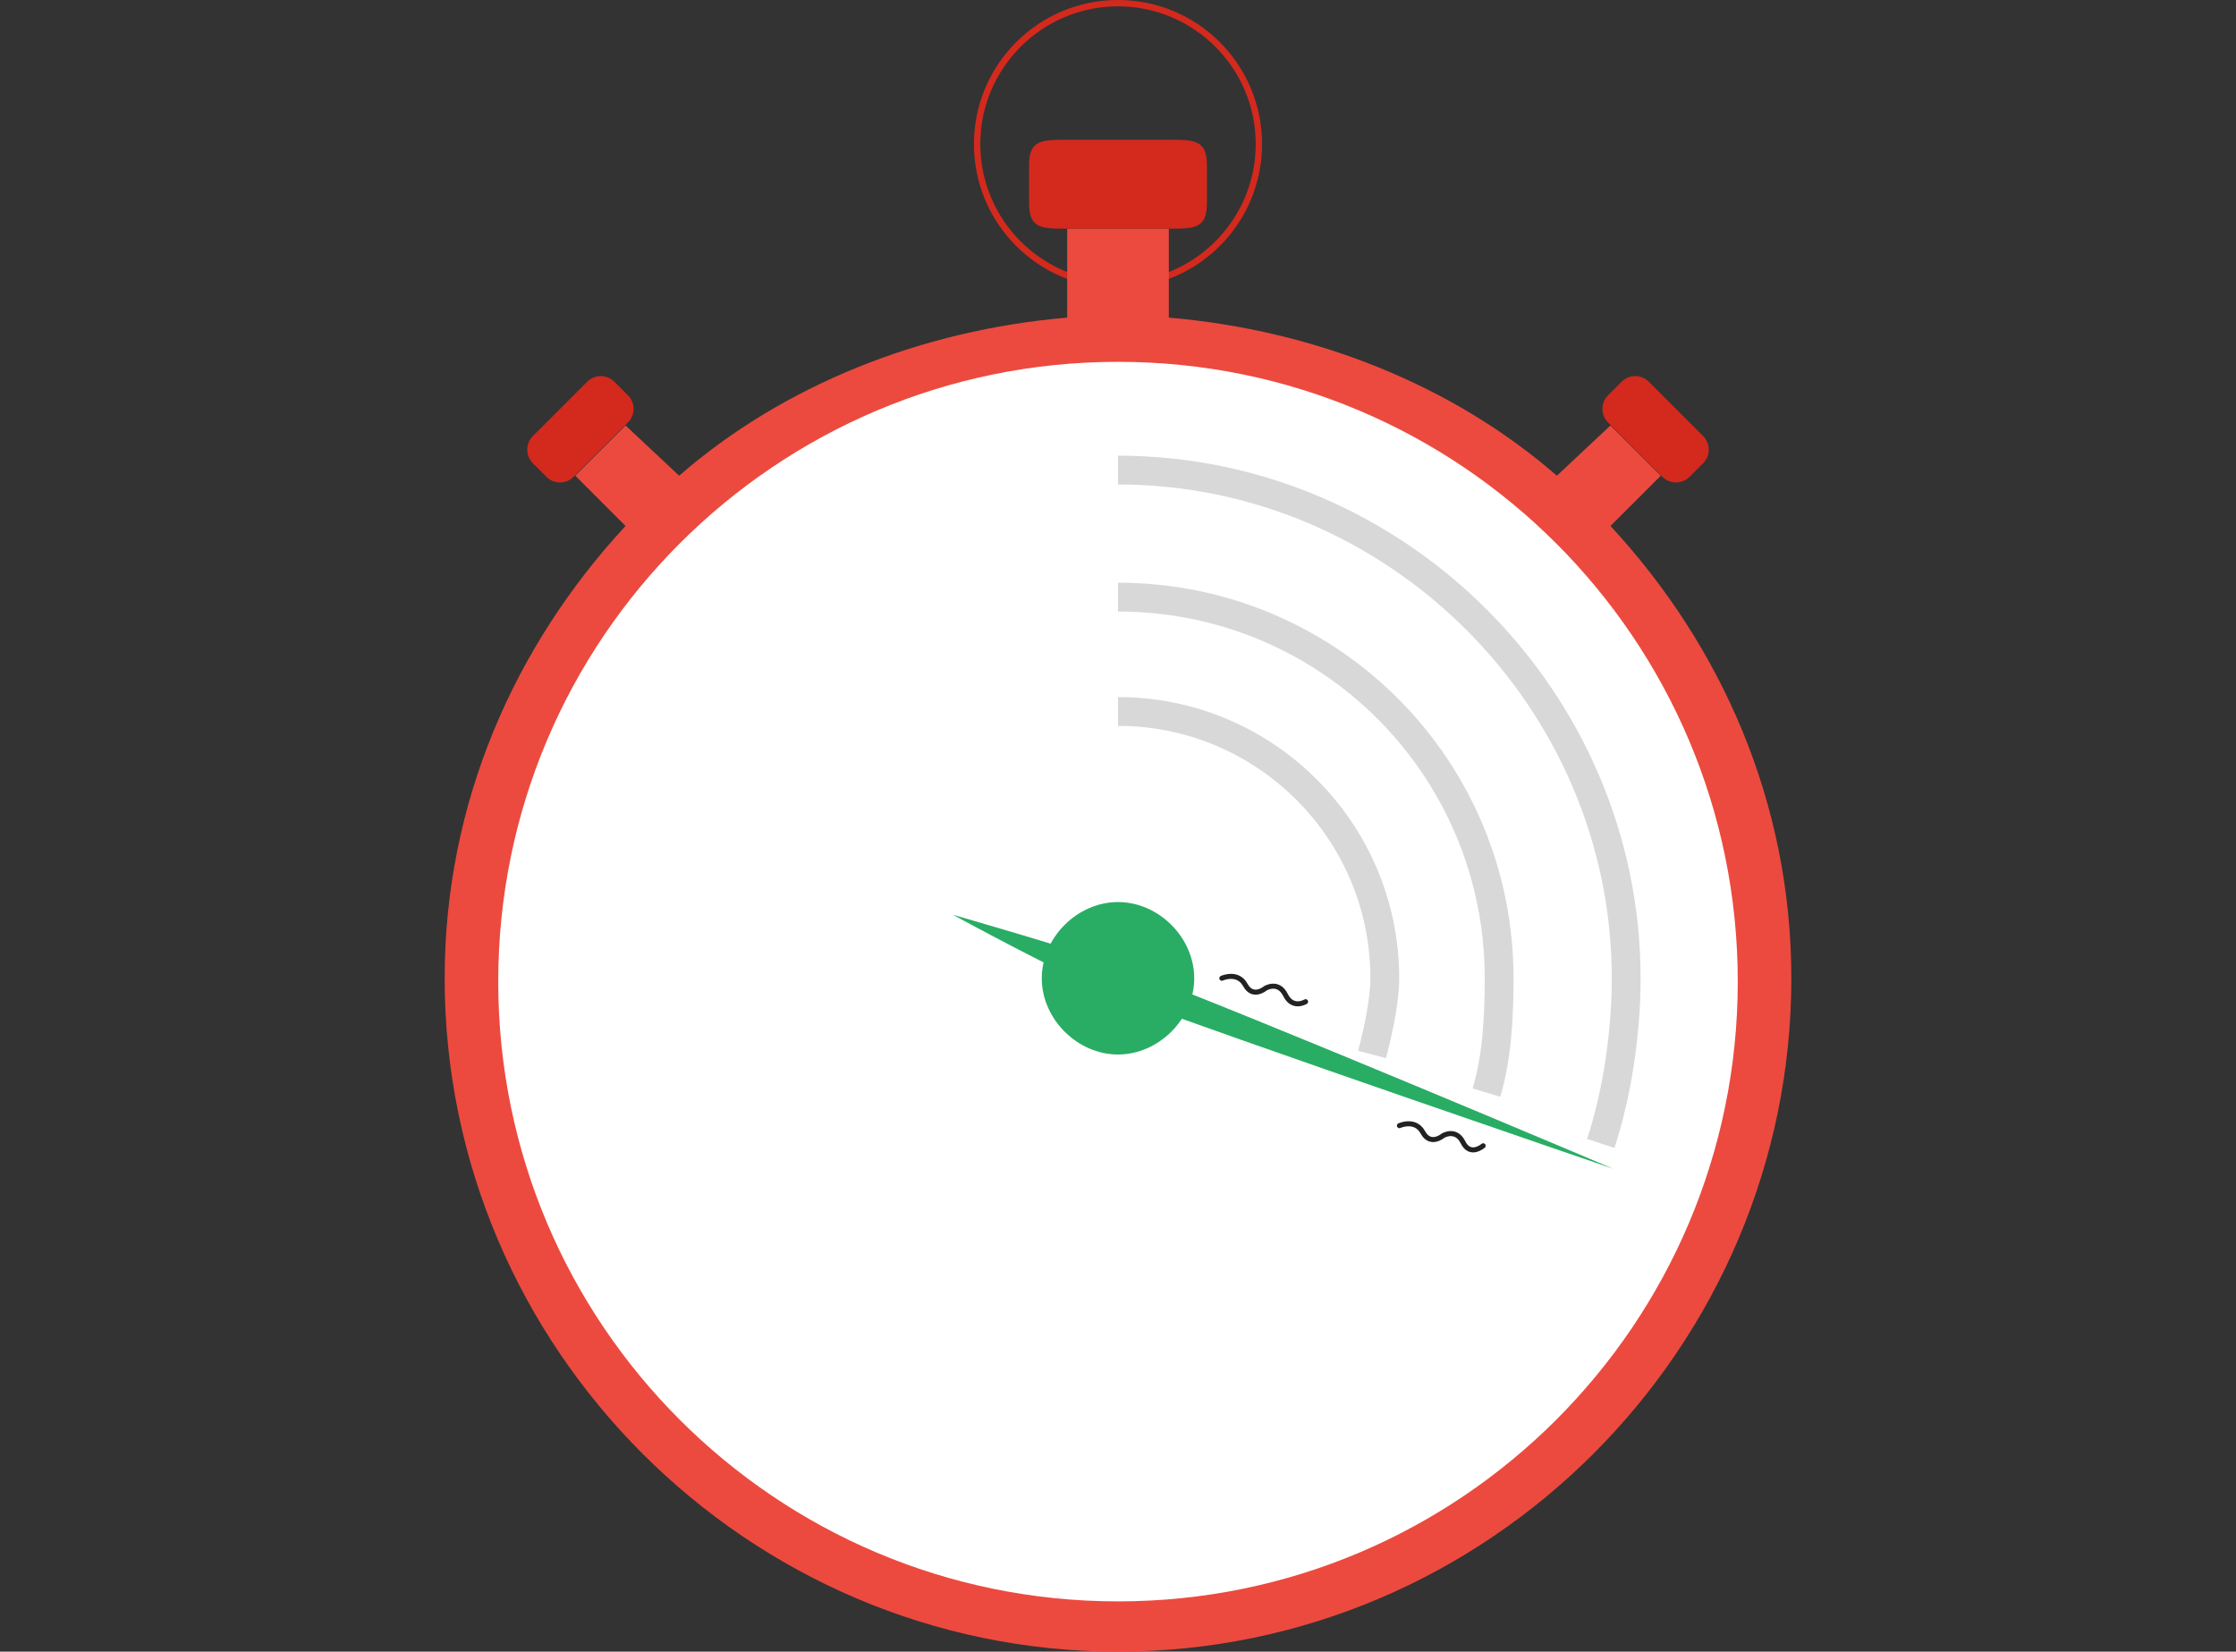 <?xml version="1.0" encoding="utf-8"?>
<!-- Generator: Adobe Illustrator 16.0.0, SVG Export Plug-In . SVG Version: 6.00 Build 0)  -->
<!DOCTYPE svg PUBLIC "-//W3C//DTD SVG 1.1//EN" "http://www.w3.org/Graphics/SVG/1.1/DTD/svg11.dtd">
<svg version="1.1" xmlns="http://www.w3.org/2000/svg" xmlns:xlink="http://www.w3.org/1999/xlink" x="0px" y="0px" width="176px"
	 height="130px" viewBox="0 0 176 130" enable-background="new 0 0 176 130" xml:space="preserve">
<rect x="0" y="0" width="176" height="130" fill="#333333" stroke="none"/>
<g>
	<path fill="#D4291D" d="M88,0.5c5.977,0,10.839,4.862,10.839,10.839S93.977,22.178,88,22.178s-10.839-4.862-10.839-10.839
		S82.023,0.5,88,0.5 M88,0c-6.264,0-11.339,5.075-11.339,11.339S81.736,22.678,88,22.678s11.339-5.075,11.339-11.339S94.264,0,88,0
		L88,0z"/>
</g>
<path fill-rule="evenodd" clip-rule="evenodd" fill="#EC4A3F" d="M126.763,41.399l3.956-3.955l-3.956-3.955l-4.219,3.955
	C114.349,30.308,103.466,25.977,92,25v-7h-8v7c-11.467,0.977-22.349,5.308-30.543,12.444l-4.219-3.955l-3.956,3.955l3.956,3.955
	C40.519,50.808,35,63.162,35,77c0,29.127,23.874,53,53,53s53-23.873,53-53C141,63.162,135.481,50.808,126.763,41.399z"/>
<g>
	<path fill-rule="evenodd" clip-rule="evenodd" fill="#FFFFFF" d="M136.783,77.262c0,26.933-21.851,48.783-48.783,48.783
		c-26.934,0-48.783-21.851-48.783-48.783S61.066,28.479,88,28.479C114.933,28.479,136.783,50.329,136.783,77.262z"/>
</g>
<path fill-rule="evenodd" clip-rule="evenodd" fill="none" stroke="#D8D8D8" stroke-width="2.268" stroke-miterlimit="10" d="
	M108,83c0.437-1.685,1-4.179,1-6c0-11.585-9.413-21-21-21"/>
<path fill-rule="evenodd" clip-rule="evenodd" fill="none" stroke="#D8D8D8" stroke-width="2.268" stroke-miterlimit="10" d="
	M117,86c0.832-2.755,1-5.975,1-9c0-16.601-13.4-30-30-30"/>
<path fill-rule="evenodd" clip-rule="evenodd" fill="none" stroke="#D8D8D8" stroke-width="2.268" stroke-miterlimit="10" d="
	M126,90c1.28-3.899,2-8.672,2-13c0-21.929-18.072-40-40-40"/>
<path fill-rule="evenodd" clip-rule="evenodd" fill="none" stroke="#222222" stroke-width="0.396" stroke-linecap="round" stroke-miterlimit="10" d="
	M110.15,88.601c0,0,1.248-0.571,1.846,0.527s1.582,0.264,1.582,0.264s1.016-0.621,1.582,0.527s1.582,0.264,1.582,0.264"/>
<path fill="#29AD64" d="M127,92c0,0-28.374-12.036-39-16c-3.188-1.189-13-4-13-4s8.813,4.811,12,6C97.626,81.965,127,92,127,92z"/>
<path fill-rule="evenodd" clip-rule="evenodd" fill="none" stroke="#222222" stroke-width="0.396" stroke-linecap="round" stroke-miterlimit="10" d="
	M96.174,76.998c0,0,1.247-0.571,1.846,0.527c0.599,1.099,1.582,0.264,1.582,0.264s1.016-0.621,1.582,0.527s1.582,0.527,1.582,0.527"
	/>
<path fill-rule="evenodd" clip-rule="evenodd" fill="#29AD64" d="M94,77c0,3.204-2.796,6-6,6s-6-2.796-6-6s2.796-6,6-6
	S94,73.796,94,77z"/>
<path fill-rule="evenodd" clip-rule="evenodd" fill="#D4291D" d="M95,16c0,2-1,2-3,2h-8c-2,0-3,0-3-2v-3c0-2,1-2,3-2h8c2,0,3,0,3,2
	V16z"/>
<path fill-rule="evenodd" clip-rule="evenodd" fill="#D4291D" d="M132.988,37.531c-0.591,0.592-1.547,0.591-2.138-0.001
	l-4.277-4.276c-0.591-0.591-0.592-1.547,0-2.139l1.068-1.067c0.592-0.593,1.549-0.593,2.14-0.001l4.276,4.276
	c0.591,0.591,0.591,1.548,0,2.14L132.988,37.531z"/>
<path fill-rule="evenodd" clip-rule="evenodd" fill="#D4291D" d="M49.428,31.115c0.591,0.592,0.591,1.548-0.001,2.139L45.15,37.53
	c-0.591,0.592-1.547,0.593-2.138,0.002l-1.068-1.069c-0.592-0.591-0.592-1.548-0.001-2.14l4.276-4.276
	c0.591-0.592,1.548-0.592,2.14,0.001L49.428,31.115z"/>
</svg>
